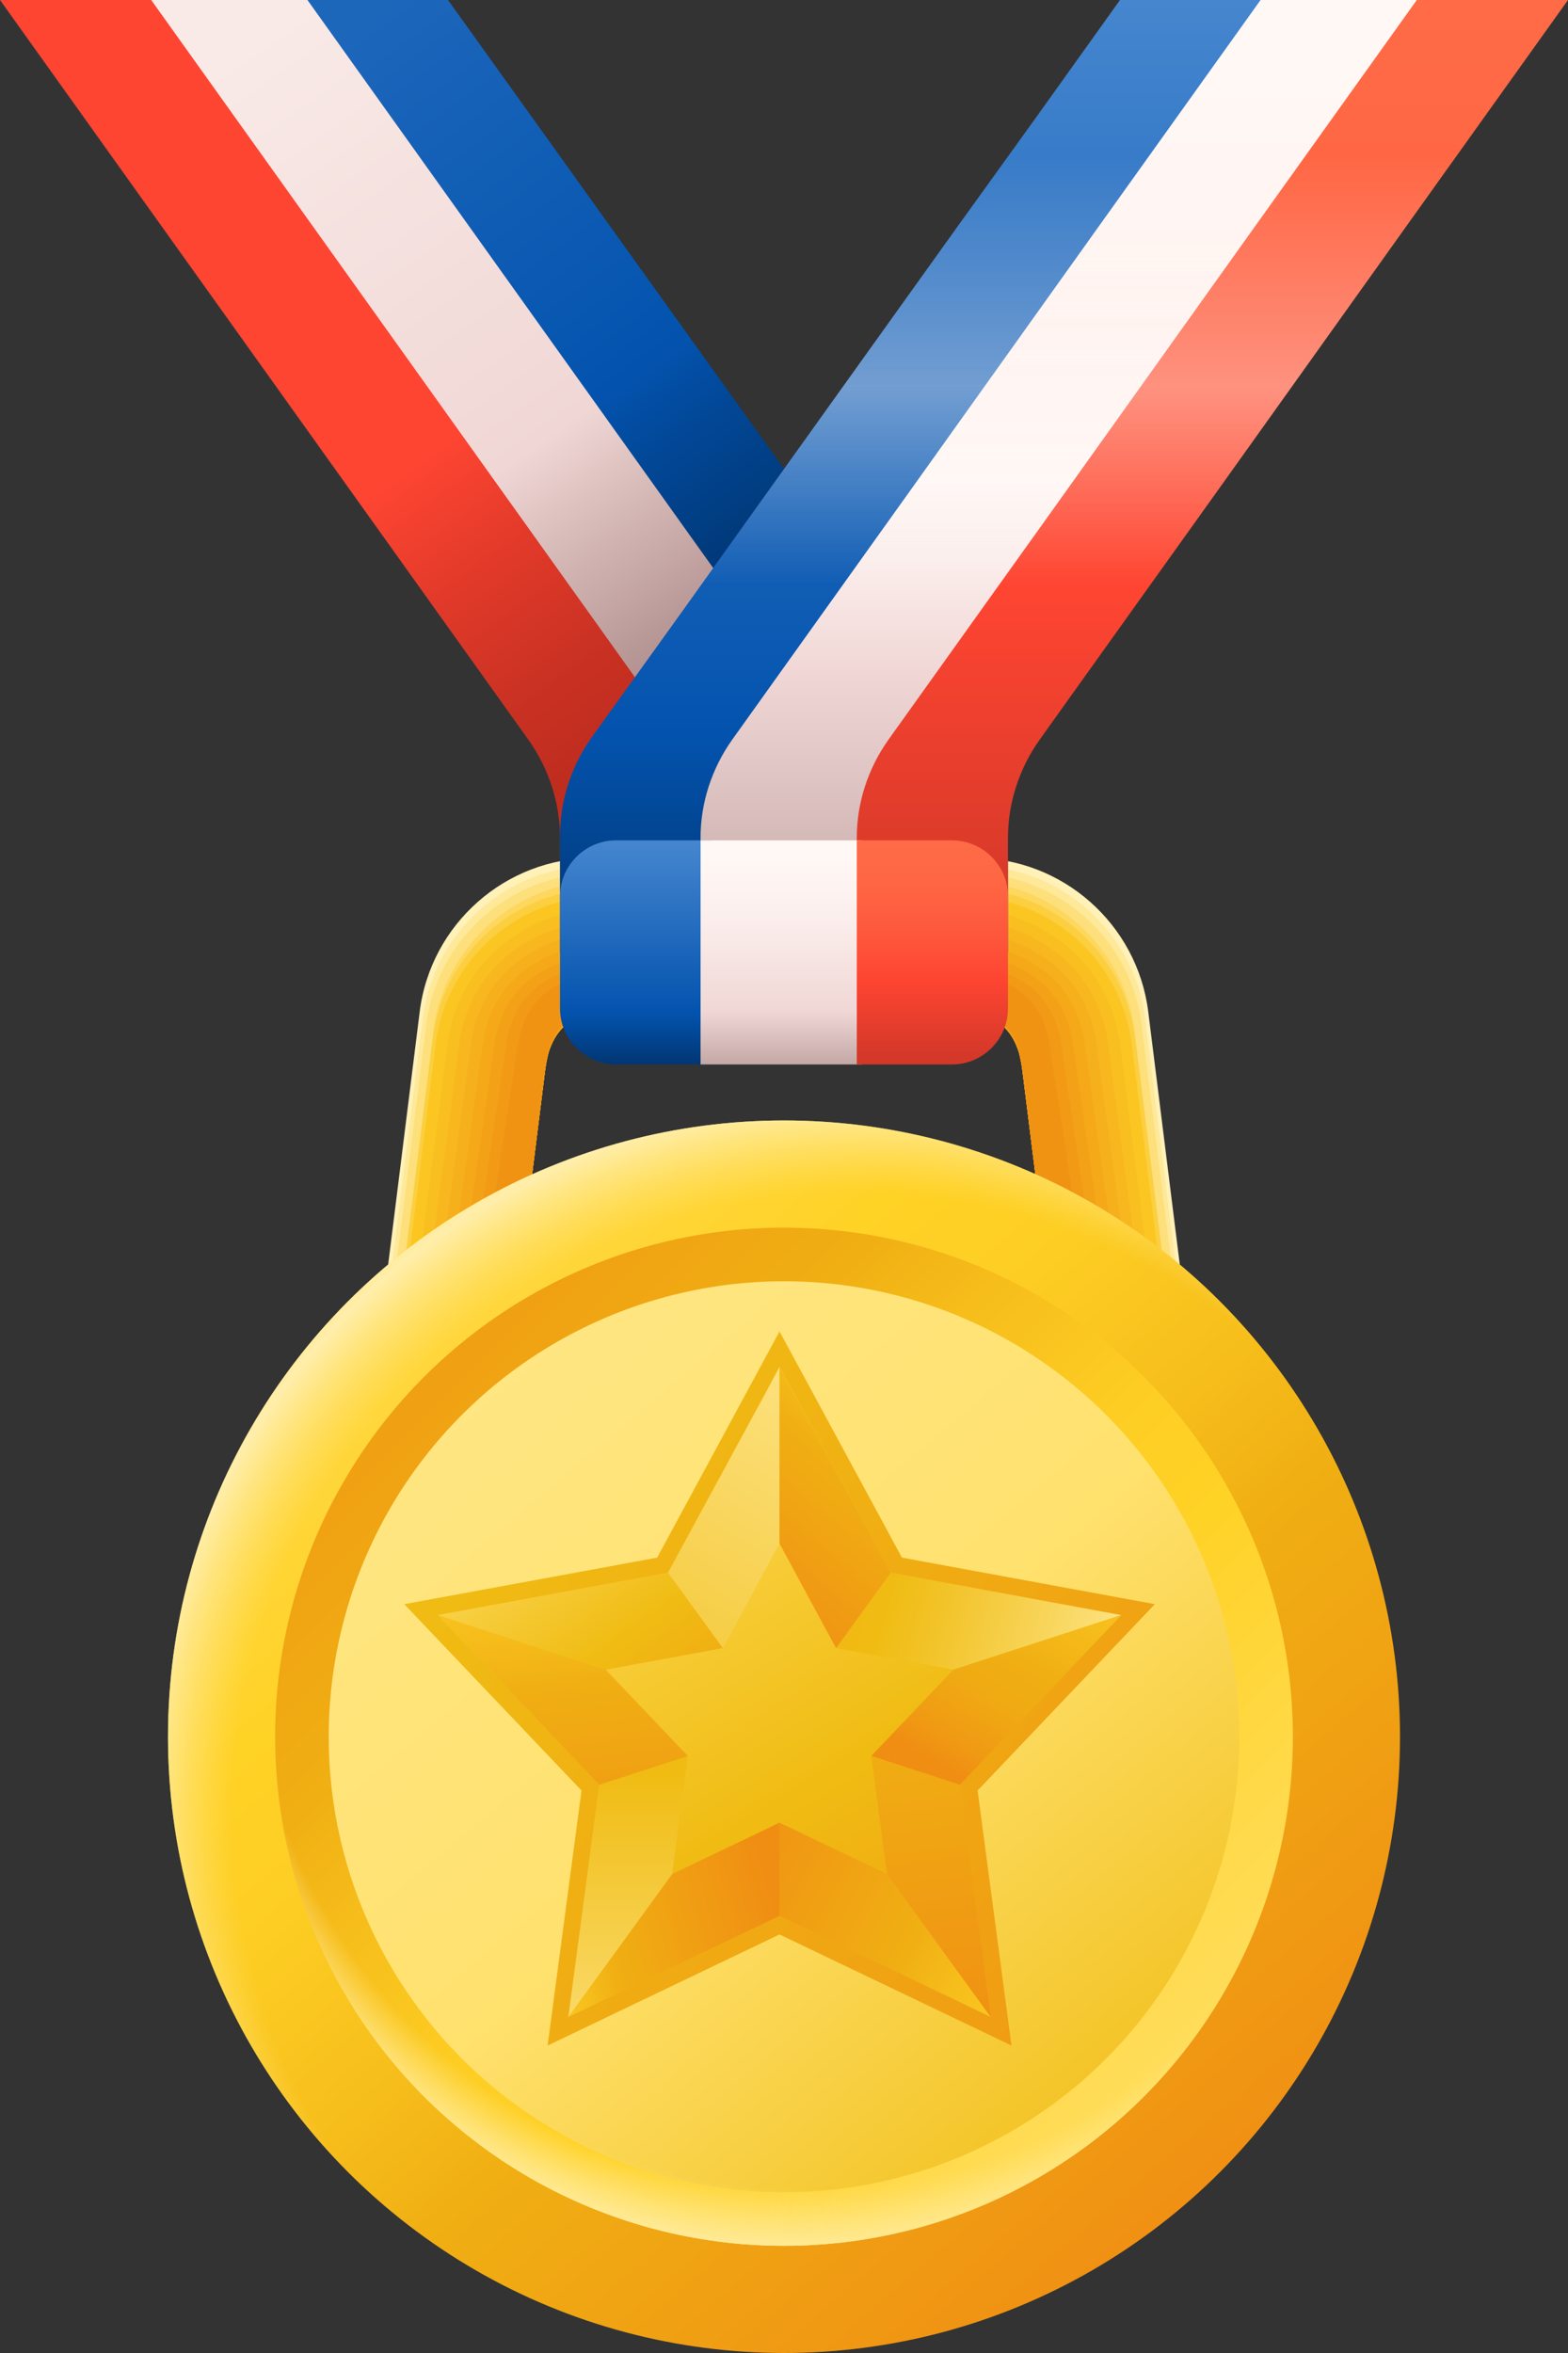 <?xml version="1.0" encoding="UTF-8"?><svg xmlns="http://www.w3.org/2000/svg" xmlns:xlink="http://www.w3.org/1999/xlink" height="42.0" preserveAspectRatio="xMidYMid meet" version="1.0" viewBox="10.0 3.0 28.0 42.0" width="28.0" zoomAndPan="magnify"><rect x="10.0" y="3.0" width="28.0" height="42.0" fill="#333333" stroke="none"/><g id="change1_1"><path d="M22.994,18.728l4.487-0.015c1.126,0.01,2.408,0.985,2.575,1.934l0.967,7.033 c0.031,0.292-0.206,0.673-0.102,0.84c0.281-0.219,0.448-0.573,0.396-0.949l-0.813-6.516c-0.198-1.564-1.533-2.742-3.107-2.742 h-4.246h-0.147L22.994,18.728z" fill="#fff1b8"/></g><g id="change2_1"><path d="M23.785,19.183c0.102,0,3.832,0.064,3.846,0.164c0.901,0.008,2.082,2.036,2.216,2.795 c0.014,0.11,0.886,5.815,0.996,5.801c0.063,0.229-0.093,0.521,0.017,0.632c0.279-0.217,0.445-0.569,0.393-0.941l-0.806-6.463 c-0.196-1.551-1.52-2.719-3.081-2.719h-4.365v0.549L23.785,19.183z" fill="#fee89a"/></g><g id="change3_1"><path d="M24.646,19.637c0.204,0,3.106,0.143,3.134,0.343c0.676,0.006,1.757,3.087,1.857,3.656 c0.028,0.22,0.804,4.596,1.024,4.568c0.095,0.167,0.02,0.368,0.135,0.424c0.277-0.215,0.441-0.564,0.39-0.933l-0.8-6.409 c-0.195-1.538-1.508-2.697-3.056-2.697h-4.331v0.8L24.646,19.637z" fill="#fde07c"/></g><g id="change4_1"><path d="M25.44,20.091c0.306,0,2.381,0.222,2.423,0.522c0.45,0.004,1.431,4.138,1.498,4.517 c0.042,0.33,0.723,3.377,1.053,3.335c0.126,0.105,0.134,0.215,0.253,0.216c0.275-0.214,0.437-0.559,0.386-0.925L30.261,21.4 c-0.193-1.526-1.495-2.675-3.031-2.675h-4.236l0.007,1.2L25.44,20.091z" fill="#fdd75e"/></g><g id="change5_1"><path d="M26.368,20.546c0.408,0,1.655,0.301,1.711,0.701c0.225,0.002,1.106,5.189,1.139,5.379 c0.056,0.44,0.641,2.159,1.081,2.103c0.158,0.042,0.247,0.063,0.372,0.008c0.272-0.212,0.434-0.555,0.383-0.918l-0.787-6.303 c-0.192-1.513-1.483-2.652-3.005-2.652h-4.269l-0.007,1.6L26.368,20.546z" fill="#fccf40"/></g><g id="change1_2"><path d="M25.005,18.728l-4.487-0.015c-1.126,0.01-2.408,0.985-2.575,1.934l-0.967,7.033 c-0.031,0.292,0.206,0.673,0.102,0.84c-0.281-0.219-0.448-0.573-0.396-0.949l0.813-6.516c0.198-1.564,1.533-2.742,3.107-2.742h4.246 h0.147L25.005,18.728z" fill="#fff1b8"/></g><g id="change2_2"><path d="M24.213,19.183c-0.102,0-3.832,0.064-3.846,0.164c-0.901,0.008-2.082,2.036-2.216,2.795 c-0.014,0.11-0.886,5.815-0.996,5.801c-0.063,0.229,0.093,0.521-0.017,0.632c-0.279-0.217-0.445-0.569-0.393-0.941l0.806-6.463 c0.196-1.551,1.52-2.719,3.081-2.719h4.365v0.549L24.213,19.183z" fill="#fee89a"/></g><g id="change3_2"><path d="M23.352,19.637c-0.204,0-3.106,0.143-3.134,0.343c-0.676,0.006-1.757,3.087-1.857,3.656 c-0.028,0.22-0.804,4.596-1.024,4.568c-0.095,0.167-0.02,0.368-0.135,0.424c-0.277-0.215-0.441-0.564-0.39-0.933l0.8-6.409 c0.195-1.538,1.508-2.697,3.056-2.697h4.331v0.8L23.352,19.637z" fill="#fde07c"/></g><g id="change4_2"><path d="M22.558,20.091c-0.306,0-2.381,0.222-2.423,0.522c-0.45,0.004-1.431,4.138-1.498,4.517 c-0.042,0.33-0.723,3.377-1.053,3.335c-0.126,0.105-0.134,0.215-0.253,0.216c-0.275-0.214-0.437-0.559-0.386-0.925l0.793-6.356 c0.193-1.526,1.495-2.675,3.031-2.675h4.236l-0.007,1.2L22.558,20.091z" fill="#fdd75e"/></g><g id="change5_2"><path d="M21.63,20.546c-0.408,0-1.655,0.301-1.711,0.701c-0.225,0.002-1.106,5.189-1.139,5.379 c-0.056,0.44-0.641,2.159-1.081,2.103c-0.158,0.042-0.247,0.063-0.372,0.008c-0.272-0.212-0.434-0.555-0.383-0.918l0.787-6.303 c0.192-1.513,1.483-2.652,3.005-2.652h4.269l0.007,1.6L21.63,20.546z" fill="#fccf40"/></g><g id="change6_1"><path d="M22.999,21h2.115h2.115c0.51,0,0.93,0.38,1,0.88l0.39,3.12l0.39,3.12c0.07,0.55,0.56,0.94,1.11,0.87 c0.19-0.02,0.36-0.09,0.49-0.2c0.27-0.21,0.43-0.55,0.38-0.91l-0.39-3.125l-0.39-3.125c-0.19-1.5-1.47-2.63-2.98-2.63h-2.115h-2.115 V21z" fill="#fbc622"/></g><radialGradient cx="26.828" cy="24.786" gradientTransform="matrix(1 0 0 -1.041 0 51.008)" gradientUnits="userSpaceOnUse" id="a" r="4.219" xlink:actuate="onLoad" xlink:show="other" xlink:type="simple" xmlns:xlink="http://www.w3.org/1999/xlink"><stop offset="0" stop-color="#f9bf20"/><stop offset=".856" stop-color="#f9bf20"/><stop offset=".997" stop-color="#f9bf20"/></radialGradient><path d="M30.001,21.642c-0.188-1.486-1.462-2.454-2.956-2.453c-0.014,0-0.322,0-0.336,0h-1.72h-1.457 L23,19.26v0.173L23.205,21h0.838h1.213h1.302c0.032,0,0.732,0.01,0.755,0.028c0.333,0.023,0.62,0.213,0.78,0.491 c0.069,0.106,0.122,0.279,0.141,0.411l0.38,3.04l0.029,0.228l0.35,2.803c0.039,0.306,0.245,0.673,0.503,0.793 c0.145,0.109,0.305,0.142,0.485,0.119c0.174-0.022,0.339-0.09,0.484-0.188c0.237-0.181,0.372-0.514,0.322-0.889 c-0.01-0.091-0.362-2.907-0.382-3.044C30.373,24.556,30.001,21.642,30.001,21.642z" fill="url(#a)"/><radialGradient cx="26.731" cy="24.762" gradientTransform="matrix(1 0 0 -1.041 0 51.007)" gradientUnits="userSpaceOnUse" id="b" r="4.108" xlink:actuate="onLoad" xlink:show="other" xlink:type="simple" xmlns:xlink="http://www.w3.org/1999/xlink"><stop offset="0" stop-color="#f8b71e"/><stop offset=".856" stop-color="#f8b71e"/><stop offset=".997" stop-color="#f8b71e"/></radialGradient><path d="M29.793,21.653c-0.186-1.472-1.454-2.277-2.931-2.275c-0.028,0-0.301,0-0.329,0h-1.669h-1.421 l-0.444,0.142v0.174L23.411,21h0.81h1.177h1.272c0.064,0,0.681,0.021,0.729,0.056c0.313,0.045,0.578,0.245,0.718,0.524 c0.058,0.088,0.109,0.292,0.125,0.402l0.37,2.959l0.028,0.225l0.34,2.718c0.032,0.255,0.221,0.699,0.436,0.799 c0.127,0.143,0.263,0.178,0.43,0.155c0.158-0.022,0.317-0.09,0.478-0.177c0.204-0.151,0.314-0.478,0.265-0.868 c-0.019-0.183-0.335-2.689-0.374-2.962C30.146,24.357,29.793,21.653,29.793,21.653z" fill="url(#b)"/><radialGradient cx="26.633" cy="24.737" gradientTransform="matrix(1 0 0 -1.041 0 51.006)" gradientUnits="userSpaceOnUse" id="c" r="3.997" xlink:actuate="onLoad" xlink:show="other" xlink:type="simple" xmlns:xlink="http://www.w3.org/1999/xlink"><stop offset="0" stop-color="#f6b01c"/><stop offset=".856" stop-color="#f6b01c"/><stop offset=".997" stop-color="#f6b01c"/></radialGradient><path d="M29.585,21.665c-0.185-1.458-1.446-2.101-2.907-2.098c-0.042,0-0.28,0-0.322,0h-1.617h-1.384 L23,19.78v0.175L23.618,21H24.4h1.141h1.241c0.095,0,0.631,0.031,0.702,0.084c0.294,0.068,0.535,0.276,0.655,0.556 c0.046,0.071,0.096,0.304,0.109,0.392l0.36,2.879l0.028,0.222l0.329,2.632c0.026,0.204,0.198,0.725,0.37,0.805 c0.11,0.177,0.22,0.215,0.375,0.19c0.142-0.022,0.296-0.089,0.472-0.165c0.171-0.122,0.256-0.443,0.207-0.847 c-0.029-0.274-0.307-2.47-0.367-2.881C29.92,24.158,29.585,21.665,29.585,21.665z" fill="url(#c)"/><radialGradient cx="26.537" cy="24.712" gradientTransform="matrix(1 0 0 -1.041 0 51.005)" gradientUnits="userSpaceOnUse" id="d" r="3.886" xlink:actuate="onLoad" xlink:show="other" xlink:type="simple" xmlns:xlink="http://www.w3.org/1999/xlink"><stop offset="0" stop-color="#f5a919"/><stop offset=".856" stop-color="#f5a919"/><stop offset=".997" stop-color="#f5a919"/></radialGradient><path d="M29.377,21.677c-0.183-1.444-1.439-1.924-2.882-1.921c-0.056,0-0.259,0.001-0.315,0.001 h-1.566h-1.347l-0.266,0.284v0.176L23.824,21h0.755h1.104h1.211c0.127,0,0.58,0.041,0.675,0.112 c0.274,0.091,0.493,0.308,0.593,0.588c0.035,0.053,0.083,0.317,0.093,0.383l0.35,2.799l0.027,0.218l0.318,2.547 c0.019,0.153,0.174,0.751,0.303,0.811c0.092,0.211,0.178,0.251,0.32,0.226c0.126-0.022,0.274-0.089,0.466-0.153 c0.139-0.092,0.199-0.407,0.15-0.826c-0.038-0.365-0.28-2.252-0.359-2.8C29.694,23.959,29.377,21.677,29.377,21.677z" fill="url(#d)"/><radialGradient cx="26.441" cy="24.688" gradientTransform="matrix(1 0 0 -1.041 0 51.004)" gradientUnits="userSpaceOnUse" id="e" r="3.776" xlink:actuate="onLoad" xlink:show="other" xlink:type="simple" xmlns:xlink="http://www.w3.org/1999/xlink"><stop offset="0" stop-color="#f3a217"/><stop offset=".856" stop-color="#f3a217"/><stop offset=".997" stop-color="#f3a217"/></radialGradient><path d="M29.168,21.689c-0.181-1.43-1.431-1.748-2.858-1.743c-0.07,0-0.238,0.001-0.308,0.001h-1.515 h-1.311l-0.178,0.355v0.177L24.03,21h0.727h1.068h1.18c0.159,0,0.529,0.052,0.649,0.14c0.254,0.114,0.45,0.339,0.53,0.62 c0.023,0.035,0.07,0.329,0.076,0.373l0.34,2.718l0.027,0.215l0.308,2.462c0.013,0.102,0.151,0.777,0.237,0.817 c0.075,0.245,0.136,0.288,0.265,0.262c0.11-0.022,0.253-0.089,0.46-0.142c0.106-0.063,0.141-0.371,0.092-0.805 c-0.048-0.456-0.252-2.034-0.351-2.718C29.467,23.761,29.168,21.689,29.168,21.689z" fill="url(#e)"/><radialGradient cx="26.347" cy="24.663" gradientTransform="matrix(1 0 0 -1.041 0 51.003)" gradientUnits="userSpaceOnUse" id="f" r="3.667" xlink:actuate="onLoad" xlink:show="other" xlink:type="simple" xmlns:xlink="http://www.w3.org/1999/xlink"><stop offset="0" stop-color="#f29a15"/><stop offset=".856" stop-color="#f29a15"/><stop offset=".997" stop-color="#f29a15"/></radialGradient><path d="M28.96,21.7c-0.179-1.416-1.423-1.572-2.833-1.566c-0.084,0-0.217,0.001-0.301,0.001h-1.463 h-1.274L23,20.561v0.178L24.236,21h0.7h1.032h1.15c0.191,0,0.479,0.062,0.622,0.168c0.235,0.136,0.408,0.371,0.467,0.652 c0.012,0.018,0.057,0.342,0.06,0.364l0.33,2.638l0.026,0.211l0.297,2.376c0.006,0.051,0.127,0.803,0.17,0.823 c0.057,0.278,0.093,0.325,0.21,0.298c0.094-0.022,0.232-0.088,0.454-0.13c0.073-0.034,0.083-0.335,0.034-0.785 c-0.057-0.548-0.225-1.816-0.343-2.637C29.241,23.562,28.96,21.7,28.96,21.7z" fill="url(#f)"/><radialGradient cx="26.256" cy="24.639" gradientTransform="matrix(1 0 0 -1.041 0 51.002)" gradientUnits="userSpaceOnUse" id="g" r="3.561" xlink:actuate="onLoad" xlink:show="other" xlink:type="simple" xmlns:xlink="http://www.w3.org/1999/xlink"><stop offset="0" stop-color="#f09313"/><stop offset=".856" stop-color="#f09313"/><stop offset=".997" stop-color="#f09313"/></radialGradient><path d="M22.999,21h2.115h2.115c0.51,0,0.93,0.38,1,0.88l0.39,3.12l0.39,3.12 c0.07,0.55,0.053,0.285,0.603,0.215c0.095-0.01-0.12-1.666-0.359-3.319c-0.239-1.653-0.501-3.304-0.501-3.304 c-0.19-1.5-1.593-1.388-3.103-1.388h-2.65V21z" fill="url(#g)"/><g id="change6_2"><path d="M24.991,21h-2.115h-2.115c-0.51,0-0.93,0.38-1,0.88L19.371,25l-0.39,3.12 c-0.07,0.55-0.56,0.94-1.11,0.87c-0.19-0.02-0.36-0.09-0.49-0.2c-0.27-0.21-0.43-0.55-0.38-0.91l0.39-3.125l0.39-3.125 c0.19-1.5,1.47-2.63,2.98-2.63h2.115h2.115V21z" fill="#fbc622"/></g><radialGradient cx="26.828" cy="24.786" gradientTransform="matrix(-1 0 0 -1.041 47.99 51.008)" gradientUnits="userSpaceOnUse" id="h" r="4.219" xlink:actuate="onLoad" xlink:show="other" xlink:type="simple" xmlns:xlink="http://www.w3.org/1999/xlink"><stop offset="0" stop-color="#f9bf20"/><stop offset=".856" stop-color="#f9bf20"/><stop offset=".997" stop-color="#f9bf20"/></radialGradient><path d="M17.989,21.642c0.188-1.486,1.462-2.454,2.956-2.453c0.014,0,0.322,0,0.336,0h1.72h1.987 l0.002,0.071v0.173L24.785,21h-0.838h-1.213h-1.302c-0.032,0-0.732,0.01-0.755,0.028c-0.333,0.023-0.62,0.213-0.78,0.491 c-0.069,0.106-0.122,0.279-0.141,0.411l-0.38,3.04l-0.029,0.228l-0.35,2.803c-0.039,0.306-0.245,0.673-0.503,0.793 c-0.145,0.109-0.305,0.142-0.485,0.119c-0.174-0.022-0.339-0.09-0.484-0.188c-0.237-0.181-0.372-0.514-0.322-0.889 c0.01-0.091,0.362-2.907,0.382-3.044C17.618,24.556,17.989,21.642,17.989,21.642z" fill="url(#h)"/><radialGradient cx="26.727" cy="24.762" gradientTransform="matrix(-1 0 0 -1.041 47.99 51.007)" gradientUnits="userSpaceOnUse" id="i" r="4.11" xlink:actuate="onLoad" xlink:show="other" xlink:type="simple" xmlns:xlink="http://www.w3.org/1999/xlink"><stop offset="0" stop-color="#f8b71e"/><stop offset=".856" stop-color="#f8b71e"/><stop offset=".997" stop-color="#f8b71e"/></radialGradient><path d="M18.198,21.653c0.186-1.472,1.454-2.277,2.931-2.275c0.028,0,0.301,0,0.329,0h1.669h1.872 l-0.008,0.142v0.174L24.579,21h-0.81h-1.177H21.32c-0.064,0-0.681,0.021-0.729,0.056c-0.313,0.045-0.578,0.245-0.718,0.524 c-0.058,0.088-0.109,0.292-0.125,0.402l-0.37,2.959l-0.028,0.225l-0.34,2.718c-0.032,0.255-0.221,0.699-0.436,0.799 c-0.127,0.143-0.263,0.178-0.43,0.155c-0.158-0.022-0.317-0.09-0.478-0.177c-0.204-0.151-0.314-0.478-0.265-0.868 c0.019-0.183,0.335-2.689,0.374-2.962C17.844,24.357,18.198,21.653,18.198,21.653z" fill="url(#i)"/><radialGradient cx="26.633" cy="24.737" gradientTransform="matrix(-1 0 0 -1.041 47.99 51.006)" gradientUnits="userSpaceOnUse" id="j" r="3.997" xlink:actuate="onLoad" xlink:show="other" xlink:type="simple" xmlns:xlink="http://www.w3.org/1999/xlink"><stop offset="0" stop-color="#f6b01c"/><stop offset=".856" stop-color="#f6b01c"/><stop offset=".997" stop-color="#f6b01c"/></radialGradient><path d="M18.406,21.665c0.185-1.458,1.446-2.101,2.907-2.098c0.042,0,0.28,0,0.322,0h1.617h1.739 v0.213v0.175L24.373,21H23.59h-1.14h-1.241c-0.095,0-0.631,0.031-0.702,0.084c-0.294,0.068-0.535,0.276-0.655,0.556 c-0.046,0.071-0.096,0.304-0.109,0.392l-0.36,2.879l-0.028,0.222l-0.329,2.632c-0.026,0.204-0.198,0.725-0.37,0.805 c-0.11,0.177-0.22,0.215-0.375,0.19c-0.142-0.022-0.296-0.089-0.472-0.165c-0.171-0.122-0.256-0.443-0.207-0.847 c0.029-0.274,0.307-2.47,0.367-2.881C18.07,24.158,18.406,21.665,18.406,21.665z" fill="url(#j)"/><radialGradient cx="26.537" cy="24.712" gradientTransform="matrix(-1 0 0 -1.041 47.99 51.005)" gradientUnits="userSpaceOnUse" id="k" r="3.886" xlink:actuate="onLoad" xlink:show="other" xlink:type="simple" xmlns:xlink="http://www.w3.org/1999/xlink"><stop offset="0" stop-color="#f5a919"/><stop offset=".856" stop-color="#f5a919"/><stop offset=".997" stop-color="#f5a919"/></radialGradient><path d="M18.614,21.677c0.183-1.444,1.439-1.924,2.882-1.921c0.056,0,0.259,0.001,0.315,0.001h1.566 h1.614v0.284v0.176L24.167,21h-0.755h-1.104h-1.211c-0.127,0-0.58,0.041-0.675,0.112c-0.274,0.091-0.493,0.308-0.593,0.588 c-0.035,0.053-0.083,0.317-0.093,0.383l-0.35,2.799L19.359,25.1l-0.318,2.547c-0.019,0.153-0.174,0.751-0.303,0.811 c-0.092,0.211-0.178,0.251-0.32,0.226c-0.126-0.022-0.274-0.089-0.466-0.153c-0.139-0.092-0.199-0.407-0.15-0.826 c0.038-0.365,0.28-2.252,0.359-2.8C18.297,23.959,18.614,21.677,18.614,21.677z" fill="url(#k)"/><radialGradient cx="26.441" cy="24.688" gradientTransform="matrix(-1 0 0 -1.041 47.99 51.004)" gradientUnits="userSpaceOnUse" id="l" r="3.776" xlink:actuate="onLoad" xlink:show="other" xlink:type="simple" xmlns:xlink="http://www.w3.org/1999/xlink"><stop offset="0" stop-color="#f3a217"/><stop offset=".856" stop-color="#f3a217"/><stop offset=".997" stop-color="#f3a217"/></radialGradient><path d="M18.822,21.689c0.181-1.43,1.431-1.748,2.858-1.743c0.07,0,0.238,0.001,0.308,0.001h1.515 h1.488v0.355v0.177L23.961,21h-0.727h-1.068h-1.18c-0.159,0-0.529,0.052-0.649,0.14c-0.254,0.114-0.45,0.339-0.53,0.62 c-0.023,0.035-0.07,0.329-0.076,0.373l-0.34,2.718l-0.027,0.215l-0.308,2.462c-0.013,0.102-0.151,0.777-0.237,0.817 c-0.075,0.245-0.136,0.288-0.265,0.262c-0.11-0.022-0.253-0.089-0.46-0.142c-0.106-0.063-0.141-0.371-0.092-0.805 c0.048-0.456,0.252-2.034,0.351-2.718C18.523,23.761,18.822,21.689,18.822,21.689z" fill="url(#l)"/><radialGradient cx="26.347" cy="24.663" gradientTransform="matrix(-1 0 0 -1.041 47.99 51.003)" gradientUnits="userSpaceOnUse" id="m" r="3.667" xlink:actuate="onLoad" xlink:show="other" xlink:type="simple" xmlns:xlink="http://www.w3.org/1999/xlink"><stop offset="0" stop-color="#f29a15"/><stop offset=".856" stop-color="#f29a15"/><stop offset=".997" stop-color="#f29a15"/></radialGradient><path d="M19.03,21.7c0.179-1.416,1.423-1.572,2.833-1.566c0.084,0,0.217,0.001,0.301,0.001h1.463 h1.363v0.426v0.178L23.755,21h-0.7h-1.032h-1.15c-0.191,0-0.479,0.062-0.622,0.168c-0.235,0.136-0.408,0.371-0.467,0.652 c-0.012,0.018-0.057,0.342-0.06,0.364l-0.33,2.638l-0.026,0.211L19.07,27.41c-0.006,0.051-0.127,0.803-0.17,0.823 c-0.057,0.278-0.093,0.325-0.21,0.298c-0.094-0.022-0.232-0.088-0.454-0.13c-0.073-0.034-0.083-0.335-0.034-0.785 c0.057-0.548,0.225-1.816,0.343-2.637C18.75,23.562,19.03,21.7,19.03,21.7z" fill="url(#m)"/><radialGradient cx="26.256" cy="24.639" gradientTransform="matrix(-1 0 0 -1.041 47.99 51.002)" gradientUnits="userSpaceOnUse" id="n" r="3.561" xlink:actuate="onLoad" xlink:show="other" xlink:type="simple" xmlns:xlink="http://www.w3.org/1999/xlink"><stop offset="0" stop-color="#f09313"/><stop offset=".856" stop-color="#f09313"/><stop offset=".997" stop-color="#f09313"/></radialGradient><path d="M24.991,21h-2.115h-2.115c-0.51,0-0.93,0.38-1,0.88L19.371,25l-0.39,3.12 c-0.07,0.55-0.053,0.285-0.603,0.215c-0.095-0.01,0.12-1.666,0.359-3.319c0.239-1.653,0.501-3.304,0.501-3.304 c0.19-1.5,1.593-1.388,3.103-1.388h2.65V21z" fill="url(#n)"/><linearGradient gradientTransform="matrix(1 0 0 -1 0 50)" gradientUnits="userSpaceOnUse" id="o" x1="13.582" x2="31.795" xlink:actuate="onLoad" xlink:show="other" xlink:type="simple" xmlns:xlink="http://www.w3.org/1999/xlink" y1="28.083" y2="6.959"><stop offset="0" stop-color="#ffe16e"/><stop offset=".352" stop-color="#ffd226"/><stop offset=".453" stop-color="#fdcd23"/><stop offset=".579" stop-color="#f6bd1b"/><stop offset=".663" stop-color="#f0af13"/><stop offset="1" stop-color="#f08d13"/></linearGradient><circle cx="24" cy="34" fill="url(#o)" r="11"/><linearGradient gradientTransform="matrix(1 0 0 -1 0 50)" gradientUnits="userSpaceOnUse" id="p" x1="32.035" x2="14.354" xlink:actuate="onLoad" xlink:show="other" xlink:type="simple" xmlns:xlink="http://www.w3.org/1999/xlink" y1="7.965" y2="25.646"><stop offset="0" stop-color="#ffe16e"/><stop offset=".352" stop-color="#ffd226"/><stop offset=".453" stop-color="#fdcd23"/><stop offset=".579" stop-color="#f6bd1b"/><stop offset=".663" stop-color="#f0af13"/><stop offset="1" stop-color="#f08d13"/></linearGradient><circle cx="24" cy="34" fill="url(#p)" r="9.087"/><linearGradient gradientTransform="matrix(1 0 0 -1 0 50)" gradientUnits="userSpaceOnUse" id="q" x1="17.055" x2="30.842" xlink:actuate="onLoad" xlink:show="other" xlink:type="simple" xmlns:xlink="http://www.w3.org/1999/xlink" y1="24.231" y2="7.891"><stop offset="0" stop-color="#ffe787"/><stop offset=".525" stop-color="#ffe16e"/><stop offset="1" stop-color="#f0bc13"/></linearGradient><circle cx="24" cy="34" fill="url(#q)" r="8.13"/><linearGradient gradientTransform="matrix(1 0 0 -1 0 50)" gradientUnits="userSpaceOnUse" id="r" x1="3.343" x2="34.324" xlink:actuate="onLoad" xlink:show="other" xlink:type="simple" xmlns:xlink="http://www.w3.org/1999/xlink" y1="30.82" y2="7.584"><stop offset="0" stop-color="#ffdd5d"/><stop offset=".485" stop-color="#f0bc13"/><stop offset="1" stop-color="#f08d13"/></linearGradient><path d="M20.384 34.96L17.219 31.634 21.735 30.803 23.92 26.765 26.106 30.803 30.622 31.634 27.457 34.96 28.062 39.512 23.92 37.529 19.779 39.512z" fill="url(#r)"/><linearGradient gradientTransform="matrix(1 0 0 -1 0 50)" gradientUnits="userSpaceOnUse" id="s" x1="17.757" x2="30.438" xlink:actuate="onLoad" xlink:show="other" xlink:type="simple" xmlns:xlink="http://www.w3.org/1999/xlink" y1="22.996" y2="8.443"><stop offset="0" stop-color="#ffdd5d"/><stop offset=".485" stop-color="#f0bc13"/><stop offset="1" stop-color="#f08d13"/></linearGradient><path d="M23.921 27.395L25.911 31.072 30.023 31.829 27.14 34.858 27.692 39.002 23.921 37.197 20.149 39.002 20.701 34.858 17.819 31.829 21.931 31.072z" fill="url(#s)"/><linearGradient gradientTransform="matrix(1 0 0 -1 0 50)" gradientUnits="userSpaceOnUse" id="t" x1="20.521" x2="28.947" xlink:actuate="onLoad" xlink:show="other" xlink:type="simple" xmlns:xlink="http://www.w3.org/1999/xlink" y1="21.924" y2="8.095"><stop offset="0" stop-color="#ffdd5d"/><stop offset=".485" stop-color="#f0bc13"/><stop offset="1" stop-color="#f08d13"/></linearGradient><path d="M23.92 35.534L22.001 36.452 22.282 34.343 20.816 32.803 22.908 32.417 23.92 30.547 24.934 32.417 27.025 32.803 25.559 34.343 25.84 36.452z" fill="url(#t)"/><linearGradient gradientTransform="matrix(1 0 0 -1 0 50)" gradientUnits="userSpaceOnUse" id="u" x1="18.31" x2="23.182" xlink:actuate="onLoad" xlink:show="other" xlink:type="simple" xmlns:xlink="http://www.w3.org/1999/xlink" y1="20.738" y2="13.951"><stop offset="0" stop-color="#ffe16e"/><stop offset=".485" stop-color="#f0bc13"/><stop offset="1" stop-color="#f08d13"/></linearGradient><path d="M17.819 31.829L20.816 32.803 22.908 32.417 21.931 31.072z" fill="url(#u)"/><linearGradient gradientTransform="matrix(1 0 0 -1 0 50)" gradientUnits="userSpaceOnUse" id="v" x1="25.687" x2="14.045" xlink:actuate="onLoad" xlink:show="other" xlink:type="simple" xmlns:xlink="http://www.w3.org/1999/xlink" y1="23.95" y2="4.175"><stop offset="0" stop-color="#ffe996"/><stop offset=".485" stop-color="#f0bc13"/><stop offset=".797" stop-color="#f0a013"/><stop offset="1" stop-color="#f08d13"/></linearGradient><path d="M23.92 27.4L23.92 30.55 22.91 32.42 21.93 31.07 23.67 27.87z" fill="url(#v)"/><linearGradient gradientTransform="matrix(1 0 0 -1 0 50)" gradientUnits="userSpaceOnUse" id="w" x1="29.285" x2="22.859" xlink:actuate="onLoad" xlink:show="other" xlink:type="simple" xmlns:xlink="http://www.w3.org/1999/xlink" y1="25.787" y2="18.254"><stop offset="0" stop-color="#ffe16e"/><stop offset=".352" stop-color="#ffd226"/><stop offset=".453" stop-color="#fdcd23"/><stop offset=".579" stop-color="#f6bd1b"/><stop offset=".663" stop-color="#f0af13"/><stop offset="1" stop-color="#f08d13"/></linearGradient><path d="M25.91 31.07L24.93 32.42 23.92 30.55 23.92 27.4 24.19 27.9z" fill="url(#w)"/><linearGradient gradientTransform="matrix(1 0 0 -1 0 50)" gradientUnits="userSpaceOnUse" id="x" x1="30.422" x2="18.407" xlink:actuate="onLoad" xlink:show="other" xlink:type="simple" xmlns:xlink="http://www.w3.org/1999/xlink" y1="17.008" y2="20.557"><stop offset="0" stop-color="#ffe996"/><stop offset=".158" stop-color="#f8d55a"/><stop offset=".31" stop-color="#f2c327"/><stop offset=".384" stop-color="#f0bc13"/><stop offset=".797" stop-color="#f0a013"/><stop offset="1" stop-color="#f08d13"/></linearGradient><path d="M24.934 32.417L27.025 32.803 30.023 31.829 25.911 31.072z" fill="url(#x)"/><linearGradient gradientTransform="matrix(1 0 0 -1 0 50)" gradientUnits="userSpaceOnUse" id="y" x1="32.241" x2="26.901" xlink:actuate="onLoad" xlink:show="other" xlink:type="simple" xmlns:xlink="http://www.w3.org/1999/xlink" y1="24.573" y2="15.382"><stop offset="0" stop-color="#ffe16e"/><stop offset=".352" stop-color="#ffd226"/><stop offset=".491" stop-color="#fdcd23"/><stop offset=".664" stop-color="#f6bd1b"/><stop offset=".779" stop-color="#f0af13"/><stop offset=".852" stop-color="#f0aa13"/><stop offset=".941" stop-color="#f09b13"/><stop offset="1" stop-color="#f08d13"/></linearGradient><path d="M25.559 34.343L27.14 34.858 30.023 31.829 27.025 32.803z" fill="url(#y)"/><linearGradient gradientTransform="matrix(1 0 0 -1 0 50)" gradientUnits="userSpaceOnUse" id="z" x1="16.065" x2="23.857" xlink:actuate="onLoad" xlink:show="other" xlink:type="simple" xmlns:xlink="http://www.w3.org/1999/xlink" y1="11.053" y2="13.245"><stop offset="0" stop-color="#ffe16e"/><stop offset=".352" stop-color="#ffd226"/><stop offset=".436" stop-color="#fdcd23"/><stop offset=".54" stop-color="#f6bd1b"/><stop offset=".61" stop-color="#f0af13"/><stop offset="1" stop-color="#f08d13"/></linearGradient><path d="M23.921 37.197L23.92 35.534 22.001 36.452 20.149 39.002z" fill="url(#z)"/><linearGradient gradientTransform="matrix(1 0 0 -1 0 50)" gradientUnits="userSpaceOnUse" id="A" x1="33.515" x2="22.648" xlink:actuate="onLoad" xlink:show="other" xlink:type="simple" xmlns:xlink="http://www.w3.org/1999/xlink" y1="8.649" y2="14.346"><stop offset="0" stop-color="#ffe16e"/><stop offset=".352" stop-color="#ffd226"/><stop offset=".453" stop-color="#fdcd23"/><stop offset=".579" stop-color="#f6bd1b"/><stop offset=".663" stop-color="#f0af13"/><stop offset="1" stop-color="#f08d13"/></linearGradient><path d="M23.92 35.534L25.84 36.452 27.692 39.002 23.921 37.197z" fill="url(#A)"/><linearGradient gradientTransform="matrix(1 0 0 -1 0 50)" gradientUnits="userSpaceOnUse" id="B" x1="24.906" x2="26.995" xlink:actuate="onLoad" xlink:show="other" xlink:type="simple" xmlns:xlink="http://www.w3.org/1999/xlink" y1="28.201" y2="10.133"><stop offset="0" stop-color="#ffe16e"/><stop offset=".352" stop-color="#ffd226"/><stop offset=".453" stop-color="#fdcd23"/><stop offset=".579" stop-color="#f6bd1b"/><stop offset=".663" stop-color="#f0af13"/><stop offset="1" stop-color="#f08d13"/></linearGradient><path d="M25.559 34.343L25.84 36.452 27.692 39.002 27.14 34.858z" fill="url(#B)"/><linearGradient gradientTransform="matrix(1 0 0 -1 0 50)" gradientUnits="userSpaceOnUse" id="C" x1="21.204" x2="21.236" xlink:actuate="onLoad" xlink:show="other" xlink:type="simple" xmlns:xlink="http://www.w3.org/1999/xlink" y1="8.489" y2="22.053"><stop offset="0" stop-color="#ffe996"/><stop offset=".507" stop-color="#f0bc13"/><stop offset=".797" stop-color="#f0a013"/><stop offset="1" stop-color="#f08d13"/></linearGradient><path d="M20.701 34.858L22.282 34.343 22.001 36.452 20.149 39.002z" fill="url(#C)"/><linearGradient gradientTransform="matrix(1 0 0 -1 0 50)" gradientUnits="userSpaceOnUse" id="D" x1="19.105" x2="20.536" xlink:actuate="onLoad" xlink:show="other" xlink:type="simple" xmlns:xlink="http://www.w3.org/1999/xlink" y1="25.096" y2="12.713"><stop offset="0" stop-color="#ffe16e"/><stop offset=".352" stop-color="#ffd226"/><stop offset=".453" stop-color="#fdcd23"/><stop offset=".579" stop-color="#f6bd1b"/><stop offset=".663" stop-color="#f0af13"/><stop offset="1" stop-color="#f08d13"/></linearGradient><path d="M17.819 31.829L20.816 32.803 22.282 34.343 20.701 34.858z" fill="url(#D)"/><linearGradient gradientTransform="matrix(1 0 0 -1 0 50)" gradientUnits="userSpaceOnUse" id="E" x1="14.026" x2="22.228" xlink:actuate="onLoad" xlink:show="other" xlink:type="simple" xmlns:xlink="http://www.w3.org/1999/xlink" y1="45.923" y2="34.211"><stop offset="0" stop-color="#f9eae7"/><stop offset=".616" stop-color="#f0d7d5"/><stop offset=".69" stop-color="#e0c5c3"/><stop offset=".896" stop-color="#b89896"/><stop offset="1" stop-color="#a88685"/></linearGradient><path d="M12.61,3l9.44,13.21c0.36,0.51,0.56,1.12,0.56,1.74V20h3.039v-2.05 c0-0.62-0.2-1.23-0.56-1.74L15.649,3H12.61z" fill="url(#E)"/><linearGradient gradientTransform="matrix(1 0 0 -1 0 50)" gradientUnits="userSpaceOnUse" id="F" x1="10.827" x2="20.232" xlink:actuate="onLoad" xlink:show="other" xlink:type="simple" xmlns:xlink="http://www.w3.org/1999/xlink" y1="46.122" y2="33.143"><stop offset=".614" stop-color="#fe4532"/><stop offset=".751" stop-color="#e23a2a"/><stop offset=".907" stop-color="#c83122"/><stop offset="1" stop-color="#bf2d1f"/></linearGradient><path d="M10,3l9.44,13.21C19.8,16.72,20,17.33,20,17.95V20h2.7v-2.05c0-0.62-0.2-1.23-0.56-1.74 L12.7,3H10z" fill="url(#F)"/><linearGradient gradientTransform="matrix(1 0 0 -1 0 50)" gradientUnits="userSpaceOnUse" id="G" x1="16.033" x2="23.368" xlink:actuate="onLoad" xlink:show="other" xlink:type="simple" xmlns:xlink="http://www.w3.org/1999/xlink" y1="46.313" y2="36.279"><stop offset="0" stop-color="#1d67bb"/><stop offset=".638" stop-color="#0353ae"/><stop offset=".746" stop-color="#024898"/><stop offset=".906" stop-color="#013b7d"/><stop offset="1" stop-color="#013673"/></linearGradient><path d="M15.49,3l9.44,13.21c0.36,0.51,0.56,1.12,0.56,1.74V20H28v-2.08c0-0.63-0.2-1.24-0.56-1.75 L18,3H15.49z" fill="url(#G)"/><linearGradient gradientTransform="matrix(1 0 0 -1 0 50)" gradientUnits="userSpaceOnUse" id="H" x1="28.87" x2="28.87" xlink:actuate="onLoad" xlink:show="other" xlink:type="simple" xmlns:xlink="http://www.w3.org/1999/xlink" y1="45.644" y2="28.745"><stop offset="0" stop-color="#fff8f5"/><stop offset=".278" stop-color="#fff2ef"/><stop offset=".427" stop-color="#fff8f5"/><stop offset=".508" stop-color="#fbeeec"/><stop offset=".63" stop-color="#f0d7d5"/><stop offset="1" stop-color="#b59997"/></linearGradient><path d="M35.39,3l-9.44,13.21c-0.36,0.51-0.56,1.12-0.56,1.74V20h-3.039v-2.05 c0-0.62,0.2-1.23,0.56-1.74L32.351,3H35.39z" fill="url(#H)"/><linearGradient gradientTransform="matrix(1 0 0 -1 0 50)" gradientUnits="userSpaceOnUse" id="I" x1="31.65" x2="31.65" xlink:actuate="onLoad" xlink:show="other" xlink:type="simple" xmlns:xlink="http://www.w3.org/1999/xlink" y1="47.447" y2="30.678"><stop offset="0" stop-color="#ff6c47"/><stop offset=".2" stop-color="#ff6744"/><stop offset=".445" stop-color="#fe583c"/><stop offset=".657" stop-color="#fe4532"/><stop offset="1" stop-color="#d43829"/></linearGradient><path d="M38,3l-2.86,4l-3.57,5l-1.43,2l-1.58,2.21C28.2,16.72,28,17.33,28,17.95V20h-2.7v-2.05 c0-0.62,0.2-1.23,0.56-1.74L27.44,14l1.43-2l3.57-5l2.86-4H38z" fill="url(#I)"/><linearGradient gradientTransform="matrix(1 0 0 -1 0 50)" gradientUnits="userSpaceOnUse" id="J" x1="26.255" x2="26.255" xlink:actuate="onLoad" xlink:show="other" xlink:type="simple" xmlns:xlink="http://www.w3.org/1999/xlink" y1="47" y2="30"><stop offset="0" stop-color="#4686cf"/><stop offset=".77" stop-color="#0353ae"/><stop offset="1" stop-color="#013673"/></linearGradient><path d="M32.51,3l-2.86,4l-3.57,5l-1.43,2l-1.58,2.21c-0.36,0.51-0.56,1.12-0.56,1.74V20H20v-2.08 c0-0.63,0.2-1.24,0.56-1.75L22.12,14l1.43-2l3.58-5l1.44-2L30,3H32.51z" fill="url(#J)"/><linearGradient gradientTransform="matrix(1 0 0 -1 0 50)" gradientUnits="userSpaceOnUse" id="K" x1="21.35" x2="21.35" xlink:actuate="onLoad" xlink:show="other" xlink:type="simple" xmlns:xlink="http://www.w3.org/1999/xlink" y1="32" y2="28"><stop offset="0" stop-color="#4686cf"/><stop offset=".77" stop-color="#0353ae"/><stop offset="1" stop-color="#013673"/></linearGradient><path d="M22.7,18v4H21c-0.55,0-1-0.45-1-1v-2c0-0.55,0.45-1,1-1H22.7z" fill="url(#K)"/><linearGradient gradientTransform="matrix(1 0 0 -1 0 50)" gradientUnits="userSpaceOnUse" id="L" x1="23.95" x2="23.95" xlink:actuate="onLoad" xlink:show="other" xlink:type="simple" xmlns:xlink="http://www.w3.org/1999/xlink" y1="31.681" y2="27.705"><stop offset="0" stop-color="#fff8f5"/><stop offset=".274" stop-color="#fbeeec"/><stop offset=".689" stop-color="#f0d7d5"/><stop offset="1" stop-color="#b59997"/></linearGradient><path d="M22.51 18H25.39V22H22.51z" fill="url(#L)"/><linearGradient gradientTransform="matrix(1 0 0 -1 0 50)" gradientUnits="userSpaceOnUse" id="M" x1="26.65" x2="26.65" xlink:actuate="onLoad" xlink:show="other" xlink:type="simple" xmlns:xlink="http://www.w3.org/1999/xlink" y1="32.105" y2="28.16"><stop offset="0" stop-color="#ff6c47"/><stop offset=".2" stop-color="#ff6744"/><stop offset=".445" stop-color="#fe583c"/><stop offset=".657" stop-color="#fe4532"/><stop offset="1" stop-color="#d43829"/></linearGradient><path d="M28,19v2c0,0.55-0.45,1-1,1h-1.7v-4H27C27.55,18,28,18.45,28,19z" fill="url(#M)"/><linearGradient gradientTransform="matrix(1 0 0 -1 0 50)" gradientUnits="userSpaceOnUse" id="N" x1="29.345" x2="29.345" xlink:actuate="onLoad" xlink:show="other" xlink:type="simple" xmlns:xlink="http://www.w3.org/1999/xlink" y1="44.196" y2="36.581"><stop offset="0" stop-color="#fff8f5" stop-opacity="0"/><stop offset=".54" stop-color="#fff8f5" stop-opacity=".6"/><stop offset="1" stop-color="#fff8f5" stop-opacity="0"/></linearGradient><path d="M36.57 5L35.14 7 31.57 12 30.14 14 22.12 14 23.55 12 27.13 7 28.57 5z" fill="url(#N)" opacity=".6"/><radialGradient cx="25.211" cy="15.147" gradientTransform="matrix(1 0 0 -1 0 50.5)" gradientUnits="userSpaceOnUse" id="O" r="15.26" xlink:actuate="onLoad" xlink:show="other" xlink:type="simple" xmlns:xlink="http://www.w3.org/1999/xlink"><stop offset="0" stop-color="#ffe477" stop-opacity="0"/><stop offset=".725" stop-color="#ffe477" stop-opacity="0"/><stop offset=".83" stop-color="#ffeeab"/><stop offset=".962" stop-color="#ffe477" stop-opacity="0"/></radialGradient><circle cx="24" cy="34" fill="url(#O)" r="11"/><radialGradient cx="24.404" cy="17.84" gradientTransform="matrix(1 0 0 -1 0 50)" gradientUnits="userSpaceOnUse" id="P" r="13.683" xlink:actuate="onLoad" xlink:show="other" xlink:type="simple" xmlns:xlink="http://www.w3.org/1999/xlink"><stop offset="0" stop-color="#ffe477" stop-opacity="0"/><stop offset=".725" stop-color="#ffe477" stop-opacity="0"/><stop offset=".83" stop-color="#ffeeab"/><stop offset=".962" stop-color="#ffe477" stop-opacity="0"/></radialGradient><circle cx="24" cy="34" fill="url(#P)" r="9.087"/><radialGradient cx="24.404" cy="17.84" gradientTransform="matrix(1 0 0 -1 0 50)" gradientUnits="userSpaceOnUse" id="Q" r="13.683" xlink:actuate="onLoad" xlink:show="other" xlink:type="simple" xmlns:xlink="http://www.w3.org/1999/xlink"><stop offset="0" stop-color="#ffe477" stop-opacity="0"/><stop offset=".725" stop-color="#ffe477" stop-opacity="0"/><stop offset=".83" stop-color="#ffeeab"/><stop offset=".962" stop-color="#ffe477" stop-opacity="0"/></radialGradient><circle cx="24" cy="34" fill="url(#Q)" r="9.087"/></svg>